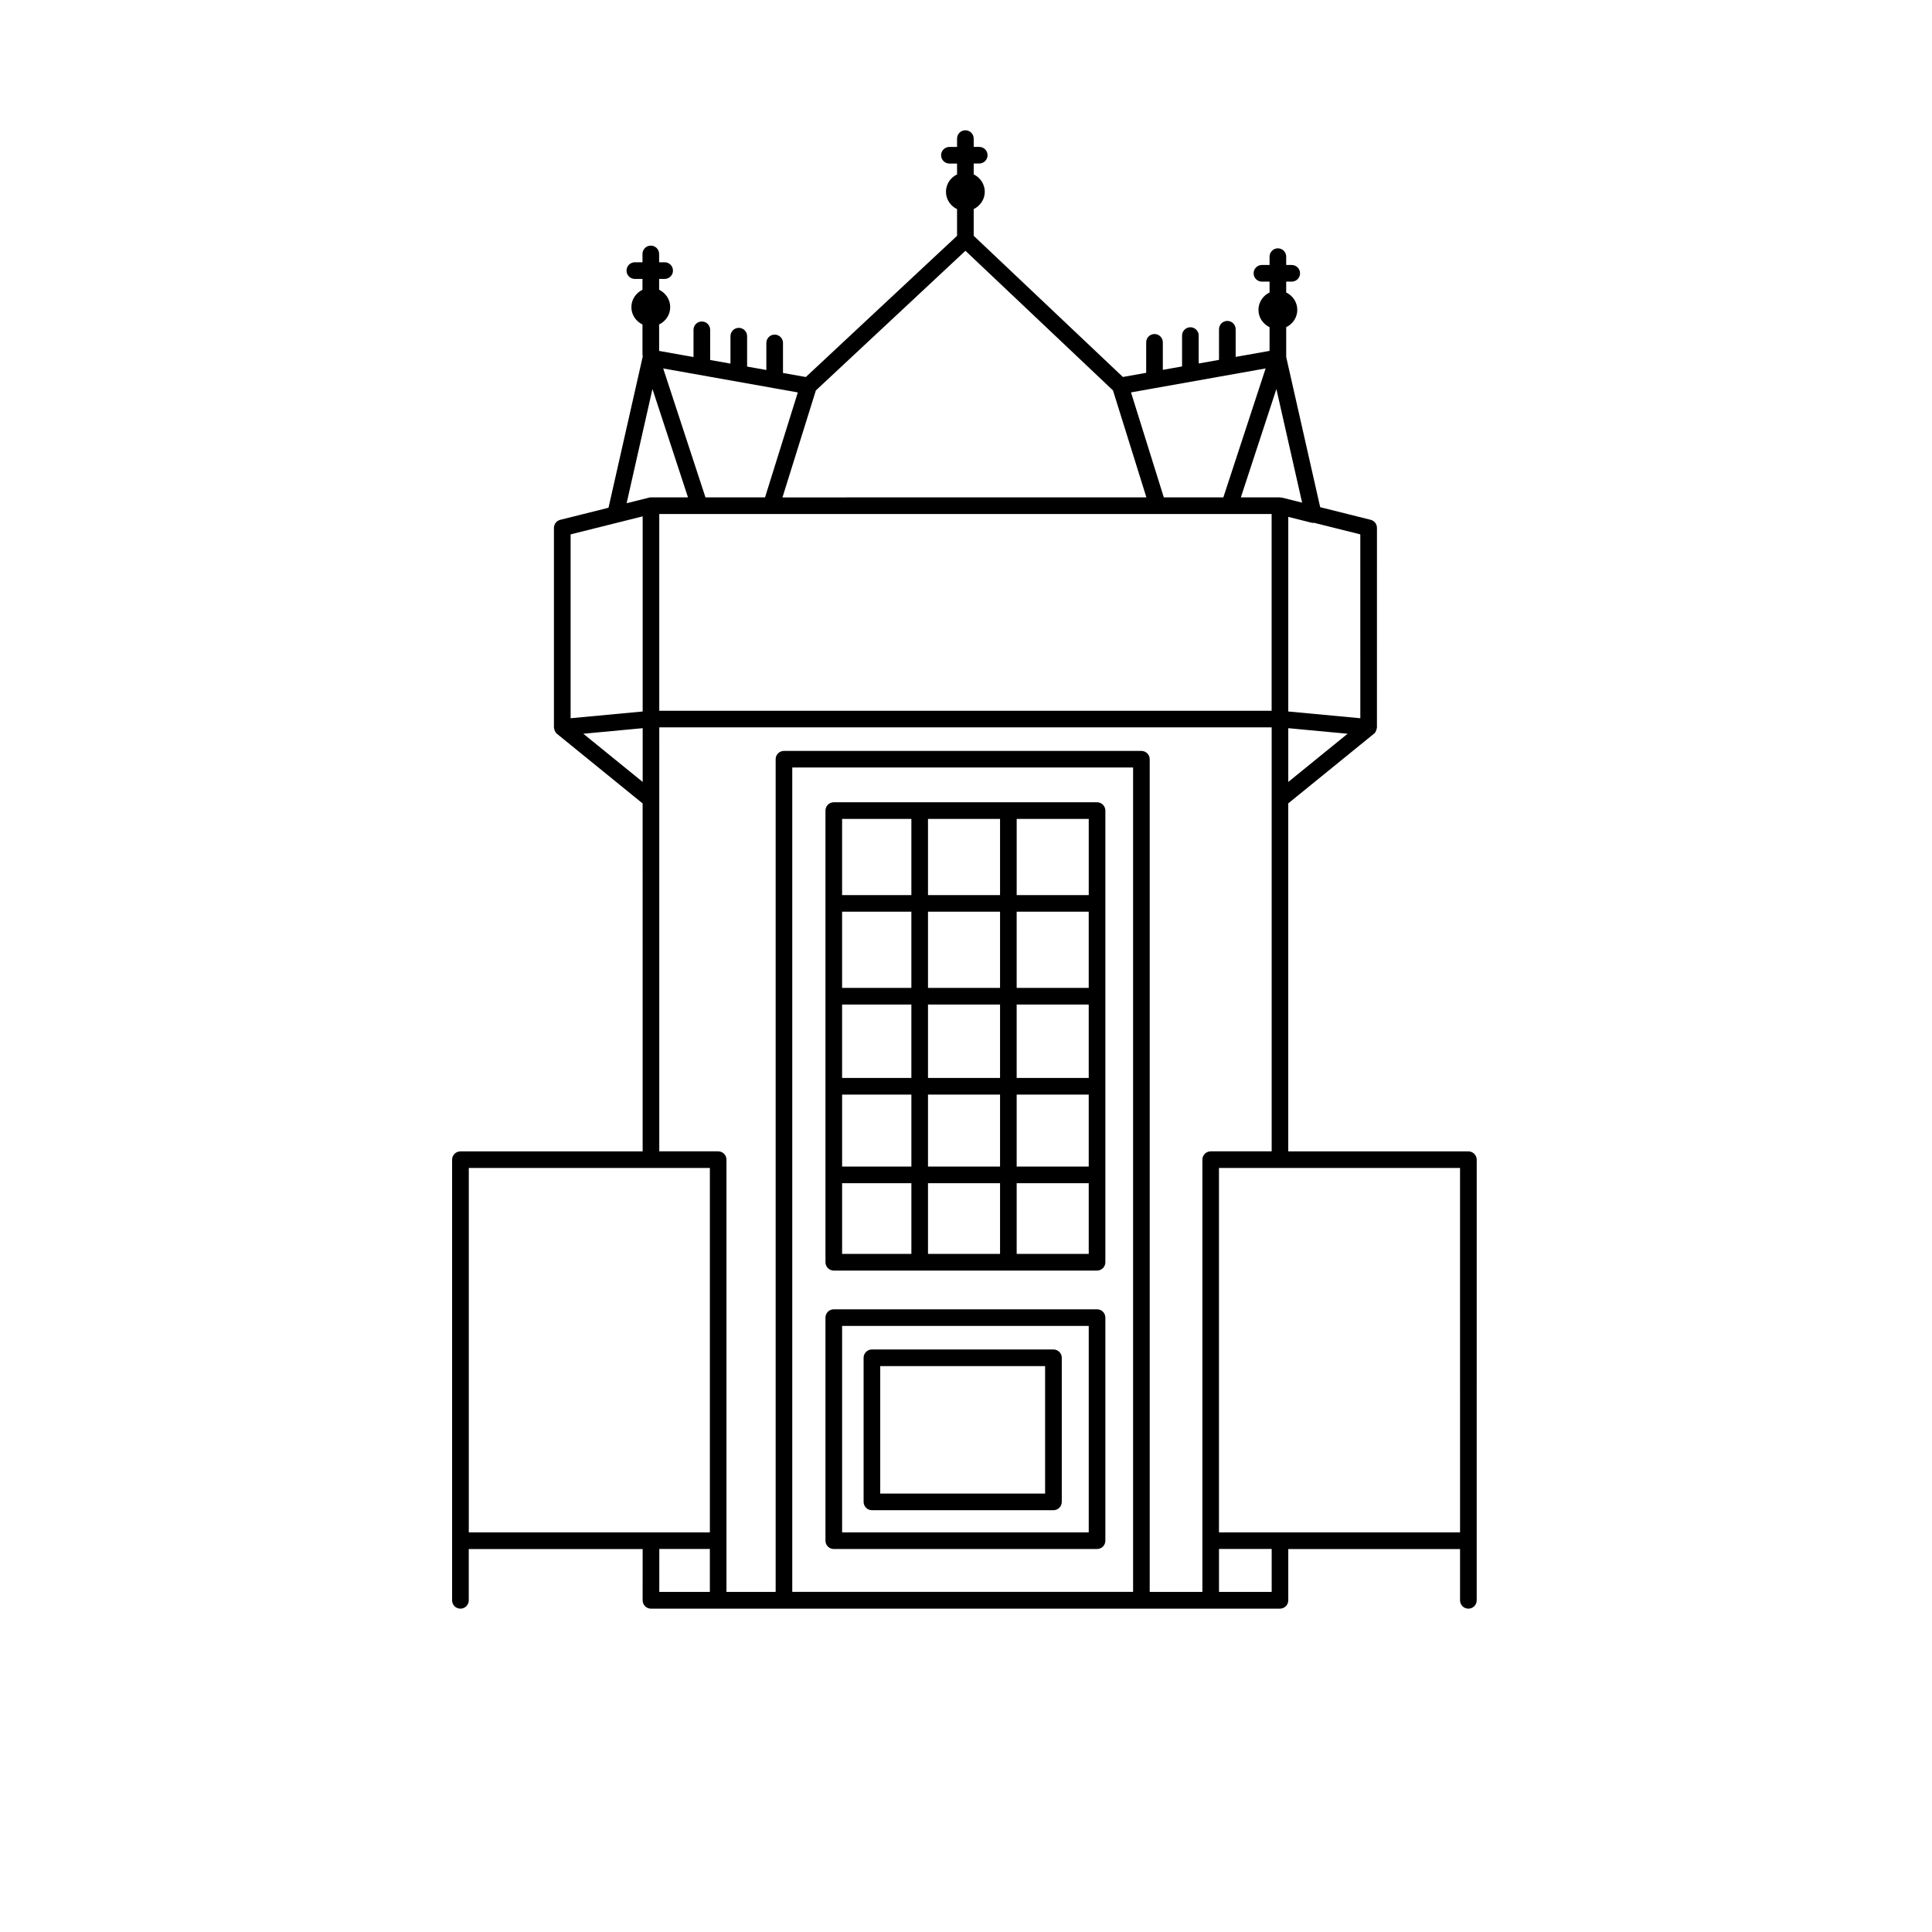 <?xml version="1.0" encoding="UTF-8"?>
<!-- Uploaded to: SVG Repo, www.svgrepo.com, Generator: SVG Repo Mixer Tools -->
<svg fill="#000000" width="800px" height="800px" version="1.1" viewBox="144 144 512 512" xmlns="http://www.w3.org/2000/svg">
 <g>
  <path d="m434.73 356.61h-69.766c-1.215 0-2.207 0.984-2.207 2.203v119.7c0 1.215 0.988 2.203 2.207 2.203h69.766c1.215 0 2.203-0.984 2.203-2.203v-119.7c-0.004-1.215-0.988-2.199-2.203-2.199zm-44.801 96.543v-19.074h19.094v19.074zm19.094 4.406v18.742h-19.094v-18.742zm0-71.945v20.191h-19.094v-20.191zm-19.094-4.406v-20.191h19.094v20.191zm0 29h19.094v19.461h-19.094zm-4.406 19.465h-18.359v-19.461h18.359zm27.906-19.465h19.094v19.461h-19.094zm0-4.406v-20.191h19.094v20.191zm-27.906 0h-18.359v-20.191h18.359zm-18.355 28.277h18.359v19.074h-18.359zm46.262 0h19.094v19.074h-19.094zm19.098-52.871h-19.094v-20.191h19.094zm-47.004-20.191v20.191h-18.359v-20.191zm-18.355 96.543h18.359v18.742h-18.359zm46.262 18.742v-18.742h19.094v18.742z"/>
  <path d="m434.73 490.98h-69.766c-1.215 0-2.207 0.984-2.207 2.207v59.113c0 1.215 0.988 2.203 2.207 2.203h69.766c1.215 0 2.203-0.984 2.203-2.203v-59.117c-0.004-1.219-0.988-2.203-2.203-2.203zm-2.203 59.113h-65.359v-54.707h65.359z"/>
  <path d="m375.07 544.22h48.105c1.215 0 2.207-0.984 2.207-2.207v-38.184c0-1.215-0.988-2.207-2.207-2.207h-48.105c-1.219 0-2.207 0.988-2.207 2.207v38.184c0 1.227 0.988 2.207 2.207 2.207zm2.199-38.184h43.695v33.781h-43.695z"/>
  <path d="m533.13 449.12h-47.73v-92.215l22.688-18.438c0.012-0.004 0.016-0.023 0.023-0.035 0.02-0.016 0.051-0.023 0.074-0.039 0.273-0.246 0.441-0.562 0.559-0.906 0.035-0.09 0.039-0.176 0.059-0.266 0.035-0.156 0.102-0.301 0.102-0.465l0.004-52.867c0-1.008-0.691-1.895-1.672-2.137l-13.375-3.344-9.004-39.797v-7.906c1.723-0.832 2.938-2.555 2.938-4.594 0-2.035-1.215-3.769-2.938-4.602v-2.875h1.461c1.219 0 2.207-0.984 2.207-2.203s-0.984-2.207-2.207-2.207h-1.461v-2.207c0-1.215-0.984-2.207-2.207-2.207-1.215 0-2.203 0.988-2.203 2.207v2.207h-2.019c-1.219 0-2.207 0.984-2.207 2.207 0 1.215 0.984 2.203 2.207 2.203h2.019v2.871c-1.727 0.832-2.941 2.562-2.941 4.606 0 2.039 1.215 3.769 2.941 4.602v6.273l-8.984 1.598v-7.336c0-1.215-0.988-2.203-2.207-2.203s-2.207 0.984-2.207 2.203v8.121l-5.379 0.957v-7.394c0-1.215-0.984-2.207-2.207-2.207-1.215 0-2.203 0.988-2.203 2.207v8.176l-5.098 0.906v-7.289c0-1.215-0.984-2.207-2.207-2.207-1.215 0-2.203 0.988-2.203 2.207v8.074l-6.176 1.102-39.535-37.414v-7.078c1.719-0.832 2.934-2.559 2.934-4.594 0-2.039-1.215-3.769-2.934-4.602l0.004-2.879h1.461c1.215 0 2.207-0.984 2.207-2.207 0-1.215-0.988-2.203-2.207-2.203h-1.461v-2.195c0-1.219-0.988-2.207-2.207-2.207s-2.207 0.984-2.207 2.207v2.207h-2.019c-1.215 0-2.207 0.984-2.207 2.203s0.988 2.207 2.207 2.207h2.019v2.871c-1.727 0.832-2.938 2.562-2.938 4.606 0 2.035 1.211 3.769 2.938 4.602v7.07l-40.078 37.418-6.051-1.074v-7.957c0-1.219-0.984-2.207-2.203-2.207s-2.207 0.984-2.207 2.207v7.168l-5.098-0.906v-8.055c0-1.219-0.984-2.207-2.203-2.207s-2.207 0.984-2.207 2.207v7.266l-5.379-0.953v-8c0-1.215-0.984-2.207-2.207-2.207-1.215 0-2.207 0.988-2.207 2.207v7.215l-9.113-1.621v-7.008c1.723-0.832 2.938-2.559 2.938-4.594 0-2.039-1.215-3.773-2.938-4.602v-2.875h1.461c1.219 0 2.207-0.988 2.207-2.207s-0.984-2.207-2.207-2.207h-1.461v-2.207c0-1.215-0.984-2.203-2.207-2.203-1.215 0-2.203 0.984-2.203 2.203v2.207h-2.019c-1.219 0-2.207 0.984-2.207 2.207 0 1.215 0.984 2.207 2.207 2.207h2.019v2.871c-1.727 0.832-2.941 2.559-2.941 4.606 0 2.035 1.215 3.769 2.941 4.594v8.027c0 0.109 0.047 0.211 0.066 0.316 0 0.012-0.016 0.016-0.016 0.02l0.035 0.031v0.023l-9.09 40.152-12.793 3.199c-0.977 0.242-1.668 1.129-1.668 2.137v52.871c0 0.16 0.066 0.309 0.102 0.465 0.02 0.09 0.023 0.176 0.059 0.266 0.117 0.336 0.293 0.66 0.559 0.906 0.023 0.016 0.055 0.023 0.074 0.039 0.012 0.012 0.012 0.031 0.02 0.035l22.691 18.445 0.004 92.207h-48.289c-1.219 0-2.207 0.984-2.207 2.203v116.77c0 1.219 0.984 2.207 2.207 2.207 1.215 0 2.207-0.984 2.207-2.207v-13.582h46.082l-0.004 13.582c0 0.586 0.23 1.148 0.645 1.562 0.414 0.414 0.973 0.645 1.559 0.645h166.69c1.219 0 2.207-0.984 2.207-2.207v-13.582h45.523v13.582c0 1.219 0.988 2.207 2.207 2.207s2.207-0.984 2.207-2.207v-15.785l0.004-100.99c-0.016-1.219-1-2.199-2.219-2.199zm-2.207 100.97h-63.883v-96.57h63.887l0.004 96.57zm-212.21-269.87h162.28v52.141h-162.28zm30.172-33.391c0.145 0.031 0.289 0.09 0.449 0.09 0.004 0 0.016-0.004 0.023-0.004l6.074 1.082-6.731 21.547-1.961 6.273h-15.781l-11.203-34.172zm50.969-36.367 39.102 37.004 8.852 28.348-96.445 0.004 8.848-28.344zm79.551 31.176-11.203 34.172h-15.781l-1.961-6.273-6.731-21.547zm6 95.34 15.723 1.473-15.723 12.777zm19.094-2.637-19.094-1.789v-51.574l6.106 1.531c0.176 0.039 0.359 0.066 0.527 0.066 0.035 0.004 0.07 0.004 0.09 0 0.039 0 0.07-0.023 0.105-0.023l12.262 3.062zm-20.762-58.465c-0.082-0.02-0.152 0.012-0.23-0.004-0.105-0.016-0.195-0.059-0.309-0.059h-10.359l9.418-28.723 6.816 30.121zm-166.83-28.785 9.418 28.723h-9.809c-0.176 0-0.359 0.02-0.527 0.066l-5.926 1.48zm-9.258 35.418 3.258-0.816 3.406-0.852v51.711l-19.094 1.789v-48.727zm-9.062 55.941 15.73-1.473v14.246zm20.129-1.691h162.29v112.36h-16.156c-1.219 0-2.207 0.984-2.207 2.203v114.56h-13.957v-220.67c0-1.219-0.984-2.207-2.207-2.207l-94.715-0.004c-1.219 0-2.207 0.984-2.207 2.207v220.67h-13.035v-114.56c0-1.215-0.984-2.203-2.207-2.203h-15.598zm-50.48 116.76h63.887v96.57h-63.887zm50.488 100.97h13.395v11.383h-13.402zm35.234 11.383v-218.47h90.324v218.46h-90.324zm127.05 0h-13.961v-11.383h13.961z"/>
 </g>
</svg>